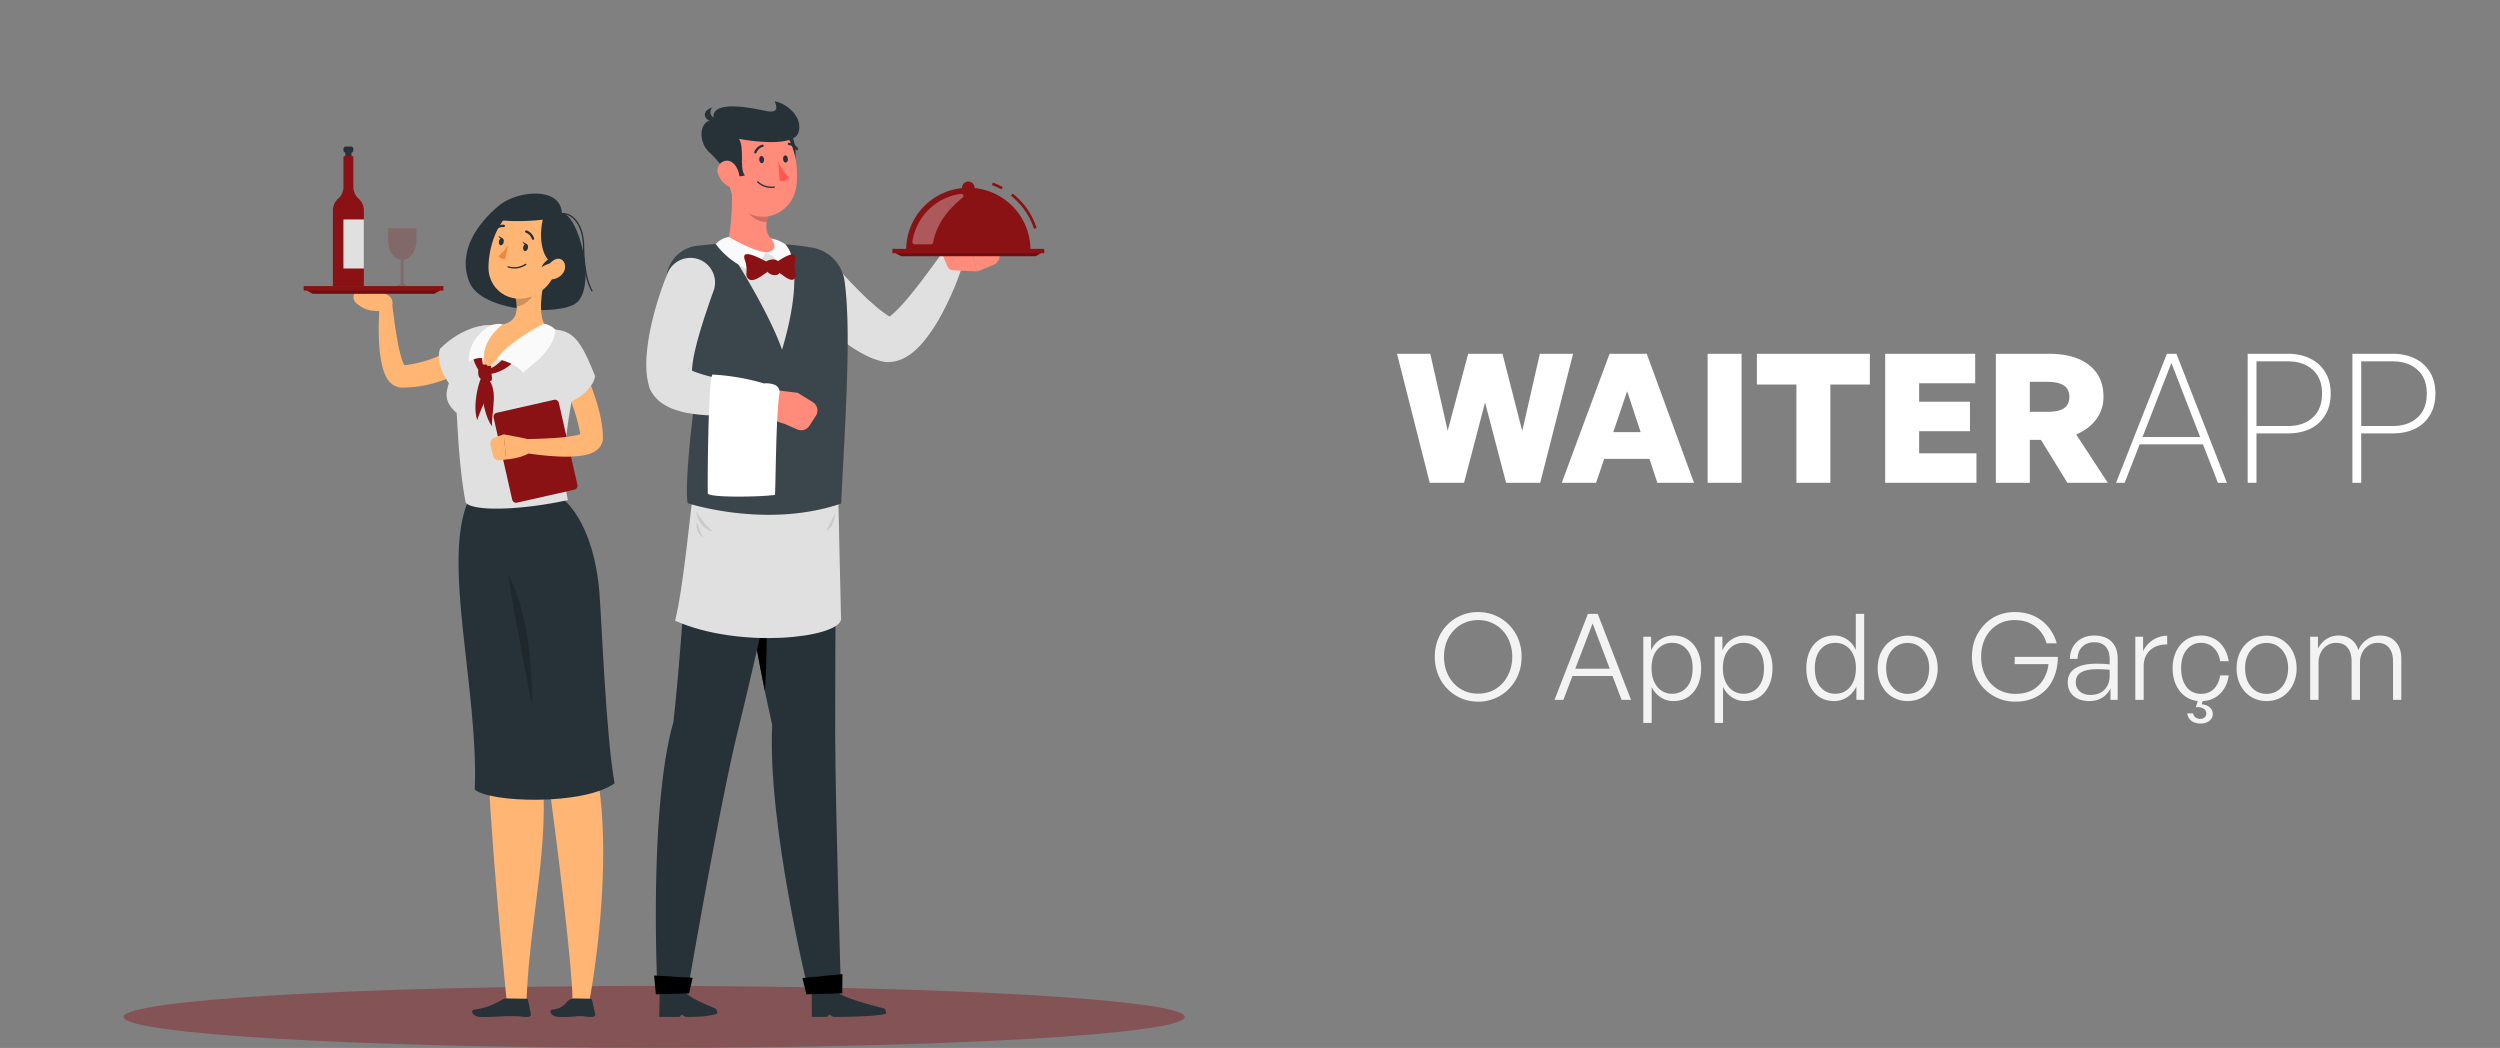 <svg xmlns="http://www.w3.org/2000/svg" width="334" height="140" fill="none"><rect width="100%" height="100%" fill="#808080" stroke="none"/><path fill="#8A1114" d="M87.395 140c39.148 0 70.883-1.853 70.883-4.138 0-2.286-31.735-4.139-70.883-4.139-39.147 0-70.882 1.853-70.882 4.139 0 2.285 31.735 4.138 70.882 4.138Z" opacity=".4"/><path fill="#263238" d="M66.7 27.434c-2.848 2.347-5.63 6.13-4 10.236 1.63 4.106 12.064 4.519 14.258 2.83 2.852-2.194.333-11.962-1.89-12.02-.168-3.623-5.988-3.01-8.368-1.046Z"/><path fill="#FFB573" d="M62.711 66.972s1.145 20.816 2.406 32.087c.128 10.583 2.559 34.492 2.559 34.492h2.672c.45-11.863 3.751-22.94 1.558-33.403 5.118-20.546 1.612-33.162 1.612-33.162l-10.807-.014Z"/><path fill="#FFB573" d="M65.621 66.986s5.502 23.09 7.008 32.924c1.587 10.332 3.949 30.38 3.84 33.634h2.306s3.875-20.283.289-33.268c2.957-29.247-4.34-33.268-4.34-33.268l-9.103-.022ZM52.428 40.28c-.172-1.246-2.46-1.352-2.46-1.352l-1.098-.552a.87.87 0 0 0-1.18.263l-.366.607a1.097 1.097 0 0 0 .406 1.367l.332.241c.566.405 1.236.64 1.93.677l1.013.055a1.86 1.86 0 0 0 .658-.08 1.097 1.097 0 0 0 .754-1.226h.01Z"/><path fill="#FFB573" d="M64.48 47.574a5.51 5.51 0 0 1-.314.303l-.288.256c-.19.161-.388.31-.582.46a17.55 17.55 0 0 1-1.21.82c-.829.499-1.7.924-2.603 1.272a16.142 16.142 0 0 1-5.637 1.097h-.168a2.15 2.15 0 0 1-.764-.158 2.365 2.365 0 0 1-.732-.475 3.221 3.221 0 0 1-.661-.936 7.11 7.11 0 0 1-.508-1.546 18.094 18.094 0 0 1-.366-2.786 35.677 35.677 0 0 1 .11-5.381.819.819 0 0 1 1.627-.022v.022c.197 1.703.424 3.433.73 5.089.136.802.323 1.594.56 2.372.095.319.224.625.388.914.065.106.131.157.102.12a.45.45 0 0 0-.175-.116.698.698 0 0 0-.187-.055h-.099a16.077 16.077 0 0 0 2.333-.387c.76-.19 1.505-.435 2.23-.732a14.58 14.58 0 0 0 2.08-1.096 13.5 13.5 0 0 0 1.411-.998l.212-.176.161-.143.095-.084a1.642 1.642 0 0 1 2.252 2.388l.004-.022Z"/><path fill="#E0E0E0" d="M66.28 43.516c-2.893-.483-5.928 1.484-7.5 3.084-.811 2.442 1.788 5.41 1.788 5.41s3.703-2.273 5.038-3.827c1.334-1.553 2.34-4.39.672-4.668Z"/><path fill="#263238" d="M75.236 66.708s4.08 2.896 4.848 12.521c.307 3.791.859 18.916 2.021 25.423-4.186 2.99-16.718 2.581-18.68.833.555-13.16-4.476-30.617-.827-38.645 6.04-.742 12.638-.132 12.638-.132Z"/><path fill="#000" d="M71.098 94.313c.055-5.53-.76-13.142-3.236-17.654.845 5.63 3.236 17.654 3.236 17.654Z" opacity=".2"/><path fill="#E0E0E0" d="M60.682 47.976c0 3.133-2.497 4.778.33 7.19.167 2.706.365 7.55 1.195 11.963.859 1.195 7.14 1.096 13.665-.318-.852-3.784-.537-9.948 1.697-18.378a3.505 3.505 0 0 0-2.794-4.318 32.452 32.452 0 0 0-1.689-.256c-2.04-.3-4.1-.454-6.163-.46-.666 0-1.356.044-2.015.088a4.504 4.504 0 0 0-4.226 4.489Z"/><path fill="#8A1114" d="m74.014 53.416-7.66 1.734a.541.541 0 0 0-.407.647l2.48 10.95a.541.541 0 0 0 .646.408l7.66-1.734a.541.541 0 0 0 .407-.648l-2.48-10.95a.541.541 0 0 0-.646-.407Zm-6.334-5.978s-1.24 1.485-2.263 1.828l-.117.732a5.55 5.55 0 0 0 3.374-1.74l-.995-.82Zm-3.367-.895s-.052 1.93.482 2.873l-.398.63a5.56 5.56 0 0 1-1.382-3.54l1.297.037Z"/><path fill="#FFB573" d="M72.834 36.906c-.49 1.945-1.064 5.531.252 6.946 0 0-4.902 1.338-8.097 5.725-1.463-4.61 1.948-6.185 1.948-6.185 2.234-.366 2.263-1.997 1.956-3.561l3.941-2.925Z"/><path fill="#000" d="m71.23 38.102-2.333 1.736a6.4 6.4 0 0 1 .131 1.097c.849-.059 2.055-.896 2.194-1.77a3.08 3.08 0 0 0 .007-1.063Z" opacity=".2"/><path fill="#FFB573" d="M75.108 33.44c-.94 3.152-1.268 4.508-3.246 5.747-2.976 1.861-6.58-.054-6.603-3.44 0-3.049 1.525-7.677 4.914-8.181 3.389-.505 5.89 2.72 4.935 5.874Z"/><path fill="#263238" d="M72.651 28.838c-.888 3.038-.127 6.215 1.686 6.58 2.519-.94 2.394-3.736 1.75-5.016-.642-1.28-2.924-3.315-3.436-1.564Z"/><path fill="#263238" d="M74.03 34.296c-1.4.464-1.671 1.404-1.671 1.404s.961-.68 1.883-.552a1.974 1.974 0 0 1-.212-.852Zm-3.499-1.152c-.062.26-.249.435-.42.395-.172-.04-.264-.292-.201-.552.062-.26.248-.439.42-.395.172.044.249.293.201.552Zm-3.243-.771c-.062.26-.248.435-.42.391-.172-.044-.263-.289-.201-.552.062-.263.248-.435.42-.391.172.044.267.289.201.552Z"/><path fill="#263238" d="m67.168 31.854-.589-.34s.209.57.589.34Z"/><path fill="#ED893E" d="M67.903 32.797a6.904 6.904 0 0 1-1.324 1.426 1.193 1.193 0 0 0 .896.413l.428-1.839Z"/><path fill="#FFB573" d="M75.126 36.603a2.08 2.08 0 0 1-1.568.73c-.764-.021-.896-.898-.475-1.619.365-.65 1.228-1.422 1.894-1.053.665.37.668 1.35.15 1.942Z"/><path fill="#263238" d="M71.142 32.026a.168.168 0 0 1-.084-.096 1.31 1.31 0 0 0-.79-.84.161.161 0 0 1-.088-.25.15.15 0 0 1 .165-.054 1.616 1.616 0 0 1 1.012 1.05.15.15 0 0 1-.098.197.16.16 0 0 1-.117-.007Zm-5.031-1.21a.165.165 0 0 1-.113-.04.16.16 0 0 1 0-.224 1.546 1.546 0 0 1 1.33-.526.165.165 0 0 1 .136.183.157.157 0 0 1-.18.131 1.216 1.216 0 0 0-1.049.424.16.16 0 0 1-.124.052Zm4.292 1.813-.589-.344s.209.574.59.344Z"/><path fill="#FFB573" d="m70.213 58.585-2.925-.567.33 3.36s2.193-.095 3.443-1.097l.117-.438c-.135-.728-.3-.995-.965-1.258Z"/><path fill="#FFB573" d="m65.53 59.452.34 1.422a.84.84 0 0 0 .943.632l.819-.128-.329-3.36-1.247.454a.837.837 0 0 0-.526.98Zm11.223-12.88a43.674 43.674 0 0 1 2.322 5.264c.329.903.64 1.828.888 2.775.271.981.455 1.985.548 2.998.022.267.033.541.037.819v.256a2.071 2.071 0 0 1-.307.888c-.17.263-.391.488-.65.662a3.428 3.428 0 0 1-1.04.464 7.057 7.057 0 0 1-.85.18c-.997.125-2.003.163-3.006.113a38.89 38.89 0 0 1-5.663-.68.815.815 0 0 1 .14-1.62c1.827-.033 3.677-.08 5.457-.216.853-.059 1.7-.18 2.534-.365.17-.04.337-.09.5-.154a.57.57 0 0 0 .22-.117.464.464 0 0 0-.168.172.927.927 0 0 0-.14.399.47.47 0 0 0 0 .073c0-.187-.032-.366-.061-.57a24.345 24.345 0 0 0-1.488-4.94 73.957 73.957 0 0 0-2.194-4.91v-.029a1.646 1.646 0 0 1 2.925-1.484l-.004.022Z"/><path fill="#E0E0E0" d="M74.966 44.229c2.094.387 3.027 2.27 4.547 6.028-.464 2.53-4.182 3.86-4.182 3.86s-2.135-3.783-2.559-5.79c-.424-2.007.08-4.49 2.194-4.098Z"/><path fill="#263238" d="M70.538 133.58a.228.228 0 0 0-.24-.149l-2.48-.037a1.356 1.356 0 0 0-.73.157 9.291 9.291 0 0 1-3.737 1.335c-.526.08-.289.968.954.983 2.051.022 2.424-.132 4.175-.113 1.495.018.782.084 1.97.113.286 0 .52-.179.483-.366l-.395-1.923Zm8.552 0a.23.23 0 0 0-.242-.149l-2.022-.037a1.338 1.338 0 0 0-.73.157c-.732.508-.63 1.097-2.297 1.335-.526.08-.267.968.976.983 2.051.022 1.927-.113 2.76-.113.834 0 .322.084 1.514.113.285 0 .515-.179.472-.366l-.432-1.923Z"/><path fill="#FAFAFA" d="M66.33 48.002c1.039.043 2.943.895 3.554 1.805.863-.895 4.233-2.975 4.292-5.794a2.925 2.925 0 0 0-1.495-.768s-4.497 2.175-6.35 4.757Zm-1.681-.147s-.282-2.277 2.475-4.49c-.278-.226-1.367.03-1.367.03s-3.221 1.386-3.126 4.972a2.767 2.767 0 0 1 2.018-.512Z"/><path fill="#8A1114" d="M64.24 48.82c-.4.187-.556 1.485 0 1.788.555.303.5-.936.822-1.36.322-.424-.124-.753-.823-.428Z"/><path fill="#8A1114" d="M64.73 49.325c-.286.365.083 1.608.697 1.605.615-.004.085-1.097.205-1.638.12-.541-.416-.61-.903.033Z"/><path fill="#8A1114" d="M64.813 50.25c-.683-1.057-.73 4.511.925 6.705-.11-2.161 1.05-5.225-.925-6.705Z"/><path fill="#8A1114" d="M64.751 50.202c-.303-1.075-1.828 3.634-.983 5.934.479-1.861 2.266-4.157.983-5.934Z"/><path fill="#263238" d="M69.847 35.641c.16-.07.313-.152.457-.248a.087.087 0 0 0 .02-.096.086.086 0 0 0-.02-.029.099.099 0 0 0-.131-.022 2.625 2.625 0 0 1-2.245.326.093.093 0 0 0-.07-.002.092.092 0 0 0-.05.05.091.091 0 0 0 .054.116 2.78 2.78 0 0 0 1.985-.095Z"/><path fill="#8A1114" d="M59.238 38.218H40.561v.607h18.677v-.607Zm-.446.607H41.007l.782.424h16.22l.783-.424Z"/><path fill="#000" d="M58.792 38.825H41.007l.782.424h16.22l.783-.424Z" opacity=".2"/><path fill="#263238" d="M46.545 21.961a.417.417 0 0 1-.413-.413v-1.385a.417.417 0 0 1 .413-.414.417.417 0 0 1 .413.414v1.385a.417.417 0 0 1-.413.413Z"/><path fill="#263238" d="M47.21 20.078v-.182a.322.322 0 0 0-.321-.322h-.687a.322.322 0 0 0-.322.322v.182c0 .178.144.322.322.322h.687a.322.322 0 0 0 .322-.322Z"/><path fill="#8A1114" d="M47.207 24.97v-3.952a.165.165 0 0 0-.16-.165h-1.003a.165.165 0 0 0-.16.165v3.952a2.1 2.1 0 0 1-.706 1.572 2.127 2.127 0 0 0-.706 1.576v10.137h4.142V28.118a2.115 2.115 0 0 0-.705-1.576 2.11 2.11 0 0 1-.702-1.572Z"/><path fill="#E0E0E0" d="M48.614 29.317H45.88v6.554h2.734v-6.554Z"/><path fill="#8A1114" d="M52.497 38.218h-.494c.165.012.33.012.494 0Zm2.979 0h-.497c.166.011.332.011.497 0Z"/><path fill="#8A1114" d="M51.835 30.486v1.664c0 1.323.753 2.424 1.707 2.559v2.925c0 .45-.438.577-.778.606h1.948c-.34-.029-.778-.157-.778-.606v-2.925c.954-.132 1.707-1.232 1.707-2.56v-1.663h-3.806Z" opacity=".2"/><path fill="#263238" d="M74.487 28.922c-1.463.621-6.361.811-8.28.395 1.984-2.804 6.444-3.627 8.28-.395Zm4.61 10.017a.095.095 0 0 1-.073-.037c-.048-.066-1.127-1.652-1.148-5.9 0-1.773-.545-3.2-1.463-3.92a1.978 1.978 0 0 0-1.736-.394.09.09 0 0 1-.07-.012.092.092 0 0 1 .029-.167 2.193 2.193 0 0 1 1.887.427c.969.757 1.528 2.238 1.539 4.062.022 4.182 1.097 5.784 1.097 5.798a.09.09 0 0 1 .015.069.092.092 0 0 1-.037.06.102.102 0 0 1-.04.014Zm26.307-21.522c1.02 1.396 1.016 3.572.669 4.752-1.828-.83-1.543-3.213-1.543-3.213l.874-1.539Z"/><path fill="#E0E0E0" d="m110.869 34.702 1.053 1.159 1.097 1.177a69.043 69.043 0 0 0 2.215 2.27c.366.365.731.731 1.123 1.053.391.322.731.665 1.115.961.384.296.731.56 1.071.786.256.172.525.324.804.454l-.559-.088a.73.73 0 0 0-.475.106s.087 0 .212-.073c.339-.208.654-.453.939-.731a22.906 22.906 0 0 0 2.095-2.278 64.266 64.266 0 0 0 2.054-2.632 275.66 275.66 0 0 0 2.018-2.738l.033-.04a1.65 1.65 0 0 1 2.896 1.462 36.209 36.209 0 0 1-1.283 3.403 41.168 41.168 0 0 1-1.609 3.29 22.558 22.558 0 0 1-2.15 3.243 10.989 10.989 0 0 1-1.623 1.638 6.21 6.21 0 0 1-1.29.804 4.792 4.792 0 0 1-2.168.446 2.176 2.176 0 0 1-.41-.055l-.153-.032a10.164 10.164 0 0 1-2.307-.86 16.24 16.24 0 0 1-1.773-1.049 28.139 28.139 0 0 1-2.976-2.306 43.386 43.386 0 0 1-2.607-2.49 46.736 46.736 0 0 1-1.21-1.309 47.229 47.229 0 0 1-1.18-1.39 3.293 3.293 0 0 1 .57-4.365 3.29 3.29 0 0 1 4.401.11l.077.074Z"/><path fill="#FF8B7B" d="m127.269 36.102 3.258.157-1.057-4.387s-3.031.223-3.517 1.78a.794.794 0 0 0 .029.527l.6 1.437a.786.786 0 0 0 .687.486Z"/><path fill="#FF8B7B" d="m133.433 33.656-.629-1.462a1.308 1.308 0 0 0-1.51-.753l-1.828.45 1.057 4.386 2.193-.884a1.31 1.31 0 0 0 .727-.717 1.3 1.3 0 0 0-.01-1.02Z"/><path fill="#263238" d="M103.166 96.854c-3.458-15.212-5.597-33.553-5.597-33.553l14.181-.227s-.197 24.717-.168 35.07c.037 10.767.783 34.46.783 34.46h-4.303s-5.554-22.443-4.896-35.75Z"/><path fill="#000" d="m102.062 75.866-2.244 3.327c.669 4.153 1.462 8.726 2.387 13.208.388-6.887.322-14.89-.143-16.535Z"/><path fill="#263238" d="M118.104 134.714s-5.926-1.397-6.372-2.336h-3.29l.022 3.484h2.032l.311-.322.516.322c1.645 0 6.017-.066 7.052-.435a.774.774 0 0 0-.271-.713ZM89.976 96.426c1.642-15.3 1.59-25.52 3.59-33.06l12.913-.193s-5.378 24.267-7.875 34.365c-2.497 10.097-6.77 35.059-6.77 35.059h-3.985s-1.254-24.34 2.127-36.17Z"/><path fill="#E0E0E0" d="M92.543 66.346c-.286 1.828-1.302 12.642-2.355 16.58 8.61 3.82 21.771 2.317 22.177-.161-.121-4.592-.366-16.419-.366-16.419H92.543Z"/><path fill="#000" d="M93.022 68.353a13.085 13.085 0 0 0 2.16 2.65s-1.857-.332-2.16-2.65Zm17.306 2.548a10.7 10.7 0 0 0 1.192-2.365s.084 1.868-1.192 2.365Zm-17.226-1.169c.199.732.492 1.435.874 2.09a1.927 1.927 0 0 1-.874-2.09Z" opacity=".1"/><path fill="#263238" d="M95.548 134.714s-3.696-1.397-4.12-2.336h-3.29l-.066 3.484h2.694l.318-.322.508.322c1.645 0 3.162-.066 4.208-.435a.75.75 0 0 0-.252-.713Zm-2.457-101.87c4.563-.566 11.077-.511 15.446.242a5.29 5.29 0 0 1 4.292 4.449c.917 6.599.128 18.13-.457 29.736-9.981 3.415-20.51-.047-20.51-.047-.365-2.34.454-10.014 1.002-14.108-.822-4.23-2.559-9.074-3.721-14.693a4.604 4.604 0 0 1 3.948-5.579Z"/><path fill="#fff" d="M93.091 32.844c4.563-.566 11.077-.511 15.446.242a5.29 5.29 0 0 1 4.292 4.449c.917 6.599.128 18.13-.457 29.736-9.981 3.415-20.51-.047-20.51-.047-.365-2.34.454-10.014 1.002-14.108-.822-4.23-2.559-9.074-3.721-14.693a4.604 4.604 0 0 1 3.948-5.579Z" opacity=".1"/><path fill="#FF8B7B" d="m97.606 24.133 5.191 4.259c-.672 1.787-.884 3.655 2.048 4.361.731.969-.366 2.669-1.668 3.33-3.078-.701-4.85-1.528-6.046-3.17.376-1.286.976-6.137.475-8.78Z"/><path fill="#000" d="m99.77 25.91 3.027 2.478a6.692 6.692 0 0 0-.365 1.28c-1.174.084-2.804-1.097-2.877-2.172a4.362 4.362 0 0 1 .215-1.587Z" opacity=".2"/><path fill="#FF8B7B" d="M96.86 21.23c.475 3.257.585 5.188 2.38 6.716 2.702 2.3 6.621.427 7.133-2.925.457-3.009-.395-7.83-3.711-8.84a4.537 4.537 0 0 0-5.802 5.049Z"/><path fill="#263238" d="M96.83 22.733a2.56 2.56 0 0 0 2.695.69c-.782-.793-.022-3.695-.804-4.876 1.514.3 7.407 1.155 7.97-.889.61-2.193-1.828-3.944-3.196-4.109.403.914.366 1.576-1.133 1.28-1.499-.296-7.677-1.722-6.993 1.173-1.99 0-2.124 2.896-.67 4.281a14.985 14.985 0 0 1 2.132 2.45Z"/><path fill="#263238" d="M95.734 15.863c-1.192-.296-.819-1.393-.552-1.506-1.115.27-1.52 1.367-.175 1.872 1.345.504.727-.366.727-.366Z"/><path fill="#FF8B7B" d="M95.943 23.23a2.83 2.83 0 0 0 1.396 1.67c.896.457 1.546-.296 1.462-1.239-.069-.852-.614-2.113-1.594-2.193a1.291 1.291 0 0 0-1.264 1.762Z"/><path fill="#263238" d="M101.434 21.347c.022.267.182.472.365.457.183-.015.3-.249.278-.512-.022-.263-.183-.472-.366-.457-.182.015-.299.245-.277.512Zm3.187-.077c.022.267.183.472.366.454.183-.019.296-.245.274-.512-.022-.267-.183-.468-.365-.454-.183.015-.296.245-.275.512Z"/><path fill="#FF5652" d="M103.974 21.628a9.423 9.423 0 0 0 1.463 2.165c-.435.482-1.254.365-1.254.365l-.209-2.53Z"/><path fill="#263238" d="M100.94 20.499a.144.144 0 0 1-.077 0 .154.154 0 0 1-.087-.205 1.572 1.572 0 0 1 1.063-.972.158.158 0 1 1 .063.31 1.253 1.253 0 0 0-.838.78.157.157 0 0 1-.05.059.158.158 0 0 1-.074.028Zm5.531-.424a.152.152 0 0 1-.131-.073 1.24 1.24 0 0 0-.947-.618.156.156 0 0 1-.143-.1.157.157 0 0 1-.011-.061.16.16 0 0 1 .165-.154 1.559 1.559 0 0 1 1.206.768.163.163 0 0 1 .018.118.161.161 0 0 1-.069.098.133.133 0 0 1-.088.022Z"/><path fill="#E0E0E0" d="M97.13 32.914s5.327 8.094 7.353 13.804c1.996-6.7 2.226-12.064.365-13.965-.599.757-3.012 1.78-7.717.16Zm-1.816 5.981-.516 1.462-.511 1.521a75.181 75.181 0 0 0-.94 3.027c-.146.5-.274.998-.391 1.488-.117.49-.23.976-.311 1.44-.08.465-.142.914-.183 1.316-.02.308-.02.617 0 .925l-.19-.533c-.153-.29-.31-.366-.318-.366-.007 0 .051.073.165.154.34.2.702.362 1.078.482.972.327 1.965.588 2.972.782 1.071.212 2.175.366 3.29.549 1.116.183 2.263.31 3.367.468h.052a1.65 1.65 0 0 1 .084 3.25 36.097 36.097 0 0 1-3.601.497 37.88 37.88 0 0 1-3.656.157 22.727 22.727 0 0 1-3.875-.34 11.194 11.194 0 0 1-2.194-.647 6.043 6.043 0 0 1-1.323-.753 4.78 4.78 0 0 1-1.426-1.689 2.187 2.187 0 0 1-.15-.388l-.04-.15a10.235 10.235 0 0 1-.347-2.438c-.018-.687.008-1.374.077-2.058.116-1.25.318-2.489.603-3.71a40.79 40.79 0 0 1 .943-3.481 39.302 39.302 0 0 1 1.232-3.389 3.29 3.29 0 0 1 6.145 2.343l-.036.08Z"/><path fill="#FF8B7B" d="m103.346 52.081 3.231.402-1.784 4.135s-2.95-.73-3.162-2.354a.77.77 0 0 1 .121-.512l.833-1.312a.787.787 0 0 1 .761-.359Zm5.655 3.462-.87 1.346a1.308 1.308 0 0 1-1.616.482l-1.722-.753 1.784-4.135 2.015 1.247a1.295 1.295 0 0 1 .585.82 1.309 1.309 0 0 1-.176.993Z"/><path fill="#FAFAFA" d="M97.39 31.656a3.039 3.039 0 0 0-1.766.95 10.602 10.602 0 0 0 5.85 3.913c-.168-.56.336-2.194.892-2.779-2.044-.303-4.976-2.084-4.976-2.084Z"/><path fill="#FAFAFA" d="M103.006 31.857a5.029 5.029 0 0 1 1.934.794s2.047 2.285-.366 3.575c.164-.56-1.097-2.05-2.226-2.486 2.04-.303.658-1.883.658-1.883Z"/><path fill="#8A1114" d="M102.574 35.042c-1.616-.867-3.615-1.806-3.06-.29.556 1.518-.179 2.044.545 2.56.724.515 2.194-.9 2.68-1.097.486-.197-.165-1.173-.165-1.173Zm1.145-.012c1.232-.83 2.774-1.729 2.5-.248-.274 1.48.406 1.996-.132 2.497-.537.5-1.919-.9-2.358-1.097-.438-.197-.01-1.151-.01-1.151Z"/><path fill="#8A1114" d="M102.355 34.925c.365-.22 1.257-.497 1.7.098.442.596.3 1.594-.311 1.715a1.234 1.234 0 0 1-1.192-.42 1.095 1.095 0 0 0-.197-1.393Z"/><path fill="#000" d="m92.056 132.714-4.434.124-.234-2.511 5.151.307-.483 2.08Zm20.466-.007-4.789.131-.531-2.175 5.349-.519-.029 2.563Z"/><path fill="#fff" d="M102.084 51.23a30.043 30.043 0 0 0-6.88-1.189c-.497.03-.687 11.264-.647 15.86 0 .62 7.151.496 8.979.215.102-1.283.124-10.65.599-13.578a1.037 1.037 0 0 0-.621-1.119 2.905 2.905 0 0 0-1.43-.19Z"/><path fill="#8A1114" d="M139.516 33.247h-20.297v.577h20.297v-.577Zm-.424.577h-19.449l.746.406h17.961l.742-.406Z"/><path fill="#000" d="M139.092 33.824h-19.449l.746.406h17.961l.742-.406Z" opacity=".2"/><path fill="#8A1114" d="M130.205 25.087a.84.84 0 0 1-.998.825.836.836 0 0 1-.305-1.517.838.838 0 0 1 1.303.692Zm7.937 5.48a9.218 9.218 0 0 0-3.079-4.416l.227-.29a9.594 9.594 0 0 1 3.203 4.596l-.351.11Zm-4.347-5.257a9.11 9.11 0 0 0-1.276-.581l.124-.344a9.61 9.61 0 0 1 1.327.618l-.175.307Z"/><path fill="#8A1114" d="M129.368 25.087a8.303 8.303 0 0 0-8.303 8.302h16.605a8.302 8.302 0 0 0-8.302-8.302Z"/><path fill="#fff" d="M122.21 32.647h2.146a.322.322 0 0 0 .31-.263c.432-2.274 1.788-4.256 3.945-5.977a.286.286 0 0 0 .085-.338.288.288 0 0 0-.301-.174 7.577 7.577 0 0 0-6.503 6.394.32.32 0 0 0 .077.251.315.315 0 0 0 .241.107Z" opacity=".3"/><path fill="#263238" d="M102.954 25.109c.171.007.343-.001.512-.026a.087.087 0 0 0 .056-.037.09.09 0 0 0 .014-.065.104.104 0 0 0-.11-.077 2.558 2.558 0 0 1-2.128-.665.086.086 0 0 0-.098-.02.102.102 0 0 0-.03.02.094.094 0 0 0-.024.064c0 .023.008.046.024.064a2.718 2.718 0 0 0 1.784.742Z"/><path fill="#fff" d="m201.212 64.5-2.808-10.728-2.808 10.728h-4.584l-4.368-17.232h4.44l2.328 10.272 2.736-10.272h4.584l2.64 10.32 2.352-10.32h4.44L205.772 64.5h-4.56Zm12.48-6.768h7.32l1.176 3.576h-9.696l1.2-3.576Zm7.728 6.768-4.032-12.24-4.152 12.24h-4.584l6.384-17.232h4.968l6.312 17.232h-4.896Zm11.257 0h-4.536V47.268h4.536V64.5Zm11.858 0h-4.536V51.372h-5.28v-4.104h15.096v4.104h-5.28V64.5Zm19.517-3.936V64.5H251.86V47.268h12.024v3.936h-7.488v2.472h6.792v3.936h-6.792v2.952h7.656Zm7.133 3.936h-4.536V47.268h7.056c2.336 0 4.136.504 5.4 1.512 1.28.992 1.92 2.408 1.92 4.248 0 1.104-.32 2.096-.96 2.976-.624.864-1.52 1.544-2.688 2.04l4.224 6.456h-5.4l-3.528-5.736h-1.488V64.5Zm0-13.488v4.008h2.328c1.008 0 1.752-.16 2.232-.48.48-.32.72-.824.72-1.512 0-.688-.24-1.192-.72-1.512-.48-.336-1.224-.504-2.232-.504h-2.328Zm14.76 7.368h8.544l.36.984h-9.528l.624-.984Zm10.368 6.12-6.216-16.008-6.24 16.008h-1.152l6.792-17.232h1.272l6.744 17.232h-1.2Zm9.376-6.6h-4.224v6.6h-1.176V47.268h5.4c1.104 0 2.08.208 2.928.624a4.69 4.69 0 0 1 2.016 1.8c.496.784.744 1.744.744 2.88s-.248 2.104-.744 2.904a4.644 4.644 0 0 1-2.016 1.824c-.848.4-1.824.6-2.928.6Zm-.024-9.624h-4.2v8.64h4.2c1.376 0 2.48-.376 3.312-1.128.832-.752 1.248-1.816 1.248-3.192 0-1.392-.416-2.456-1.248-3.192-.832-.752-1.936-1.128-3.312-1.128Zm14.017 9.624h-4.224v6.6h-1.176V47.268h5.4c1.104 0 2.08.208 2.928.624a4.69 4.69 0 0 1 2.016 1.8c.496.784.744 1.744.744 2.88s-.248 2.104-.744 2.904a4.644 4.644 0 0 1-2.016 1.824c-.848.4-1.824.6-2.928.6Zm-.024-9.624h-4.2v8.64h4.2c1.376 0 2.48-.376 3.312-1.128.832-.752 1.248-1.816 1.248-3.192 0-1.392-.416-2.456-1.248-3.192-.832-.752-1.936-1.128-3.312-1.128Z"/><path fill="#fff" d="M197.479 93.74a5.665 5.665 0 0 1-4.144-1.744 5.81 5.81 0 0 1-1.216-1.904 6.396 6.396 0 0 1-.432-2.352c0-.832.144-1.61.432-2.336a5.81 5.81 0 0 1 1.216-1.904 5.51 5.51 0 0 1 1.84-1.264 5.665 5.665 0 0 1 2.304-.464c.832 0 1.6.155 2.304.464a5.51 5.51 0 0 1 1.84 1.264 5.693 5.693 0 0 1 1.232 1.904 6.27 6.27 0 0 1 .432 2.336c0 .832-.144 1.616-.432 2.352a5.693 5.693 0 0 1-1.232 1.904 5.665 5.665 0 0 1-4.144 1.744Zm0-1.072a4.54 4.54 0 0 0 1.856-.368 4.41 4.41 0 0 0 1.44-1.056 4.81 4.81 0 0 0 .928-1.584 5.423 5.423 0 0 0 .336-1.92 5.42 5.42 0 0 0-.336-1.92 4.46 4.46 0 0 0-.928-1.552 4.218 4.218 0 0 0-1.44-1.04 4.377 4.377 0 0 0-1.856-.384c-.672 0-1.291.128-1.856.384a4.218 4.218 0 0 0-1.44 1.04c-.405.437-.72.955-.944 1.552a5.675 5.675 0 0 0-.32 1.92c0 .683.107 1.323.32 1.92.224.597.539 1.125.944 1.584.405.448.885.8 1.44 1.056a4.612 4.612 0 0 0 1.856.368Zm12.571-3.328h5.552l.336.976h-6.368l.48-.976Zm6.592 4.16-3.872-10.208-3.904 10.208h-1.184l4.464-11.488h1.312l4.448 11.488h-1.264Zm10.63-4.224c0 .864-.155 1.627-.464 2.288-.299.661-.725 1.179-1.28 1.552-.544.363-1.195.544-1.952.544a3.09 3.09 0 0 1-1.712-.496c-.512-.33-.912-.795-1.2-1.392v4.816h-1.12v-11.52h1.04v1.824c.288-.63.699-1.115 1.232-1.456a3.128 3.128 0 0 1 1.76-.528c.747 0 1.397.187 1.952.56.555.363.981.875 1.28 1.536.309.65.464 1.408.464 2.272Zm-1.136 0c0-1.067-.256-1.899-.768-2.496-.501-.597-1.163-.896-1.984-.896-.512 0-.976.133-1.392.4-.416.267-.747.65-.992 1.152-.235.501-.352 1.115-.352 1.84 0 .693.117 1.296.352 1.808s.56.907.976 1.184a2.48 2.48 0 0 0 1.408.416c.821 0 1.483-.299 1.984-.896.512-.597.768-1.435.768-2.512Zm10.667 0c0 .864-.154 1.627-.464 2.288-.298.661-.725 1.179-1.28 1.552-.544.363-1.194.544-1.952.544a3.09 3.09 0 0 1-1.712-.496c-.512-.33-.912-.795-1.2-1.392v4.816h-1.12v-11.52h1.04v1.824c.288-.63.699-1.115 1.232-1.456a3.13 3.13 0 0 1 1.76-.528c.747 0 1.398.187 1.952.56.555.363.982.875 1.28 1.536.31.65.464 1.408.464 2.272Zm-1.136 0c0-1.067-.256-1.899-.768-2.496-.501-.597-1.162-.896-1.984-.896-.512 0-.976.133-1.392.4-.416.267-.746.65-.992 1.152-.234.501-.352 1.115-.352 1.84 0 .693.118 1.296.352 1.808.235.512.56.907.976 1.184.416.277.886.416 1.408.416.822 0 1.483-.299 1.984-.896.512-.597.768-1.435.768-2.512Zm5.659 0c0-.864.15-1.621.448-2.272.31-.661.742-1.173 1.296-1.536.555-.373 1.211-.56 1.968-.56.63 0 1.2.17 1.712.512.512.33.907.8 1.184 1.408v-4.816h1.12V93.5h-1.04v-1.776a3.492 3.492 0 0 1-1.232 1.424 3.072 3.072 0 0 1-1.744.512c-.757 0-1.413-.181-1.968-.544-.554-.373-.986-.89-1.296-1.552-.298-.661-.448-1.424-.448-2.288Zm1.136 0c0 1.077.251 1.915.752 2.512.502.597 1.163.896 1.984.896.555 0 1.035-.139 1.44-.416.416-.277.736-.672.96-1.184.235-.523.352-1.136.352-1.84 0-.704-.122-1.307-.368-1.808-.234-.501-.56-.885-.976-1.152-.405-.267-.874-.4-1.408-.4-.821 0-1.482.299-1.984.896-.501.597-.752 1.43-.752 2.496Zm12.396 4.384c-.576 0-1.11-.107-1.6-.32a3.74 3.74 0 0 1-1.28-.912 4.422 4.422 0 0 1-.832-1.392 5.163 5.163 0 0 1-.288-1.76c0-.63.096-1.21.288-1.744.202-.533.48-.992.832-1.376a3.74 3.74 0 0 1 1.28-.912 3.967 3.967 0 0 1 1.6-.32c.586 0 1.125.107 1.616.32.49.213.912.517 1.264.912.362.384.64.843.832 1.376.202.533.304 1.115.304 1.744a4.93 4.93 0 0 1-.304 1.76 4.08 4.08 0 0 1-.832 1.392 3.597 3.597 0 0 1-1.264.912c-.491.213-1.03.32-1.616.32Zm0-.96c.554 0 1.045-.139 1.472-.416a2.907 2.907 0 0 0 1.024-1.2c.256-.512.384-1.115.384-1.808 0-.693-.128-1.29-.384-1.792a2.815 2.815 0 0 0-1.024-1.168 2.643 2.643 0 0 0-1.472-.416 2.69 2.69 0 0 0-1.472.416 2.961 2.961 0 0 0-1.024 1.168c-.246.501-.368 1.099-.368 1.792 0 .693.122 1.296.368 1.808.256.512.597.912 1.024 1.2a2.69 2.69 0 0 0 1.472.416Zm14.403 1.04c-.822 0-1.584-.15-2.288-.448a5.802 5.802 0 0 1-1.856-1.248 5.83 5.83 0 0 1-1.232-1.888 6.53 6.53 0 0 1-.432-2.4c0-.853.138-1.637.415-2.352a5.973 5.973 0 0 1 1.201-1.904 5.267 5.267 0 0 1 1.808-1.28 5.838 5.838 0 0 1 2.304-.448c1.002 0 1.882.187 2.64.56a5.475 5.475 0 0 1 1.888 1.504 5.84 5.84 0 0 1 1.072 2.112h-1.36a4.38 4.38 0 0 0-.8-1.568 3.99 3.99 0 0 0-1.44-1.12c-.576-.277-1.254-.416-2.032-.416-.875 0-1.648.213-2.32.64-.672.416-1.2.992-1.584 1.728-.374.736-.56 1.59-.56 2.56 0 .939.192 1.781.576 2.528a4.362 4.362 0 0 0 1.616 1.76c.693.427 1.498.64 2.416.64.832 0 1.557-.16 2.176-.48a3.897 3.897 0 0 0 1.488-1.392c.384-.597.624-1.296.72-2.096h-4.512v-.976h5.76c0 .907-.139 1.728-.416 2.464a5.466 5.466 0 0 1-1.152 1.904 5.056 5.056 0 0 1-1.792 1.2c-.683.277-1.451.416-2.304.416Zm12.702-.24v-1.536a2.916 2.916 0 0 1-1.104 1.248c-.491.299-1.067.448-1.728.448-.875 0-1.574-.224-2.096-.672-.523-.459-.784-1.067-.784-1.824 0-.821.325-1.44.976-1.856.65-.427 1.616-.64 2.896-.64.256 0 .506.005.752.016.245.01.57.037.976.08v-.72c0-.704-.182-1.253-.544-1.648-.352-.395-.848-.592-1.488-.592-.683 0-1.227.203-1.632.608-.406.395-.614.933-.625 1.616h-1.023c.01-.63.154-1.173.432-1.632.277-.47.656-.832 1.136-1.088.49-.267 1.056-.4 1.696-.4.992 0 1.76.272 2.304.816.544.544.816 1.307.816 2.288V93.5h-.96Zm-4.64-2.368c0 .512.181.928.544 1.248.362.31.837.464 1.424.464.789 0 1.413-.235 1.872-.704.458-.48.688-1.115.688-1.904v-.752a17.67 17.67 0 0 0-1.68-.08c-.95 0-1.664.144-2.144.432-.47.277-.704.71-.704 1.296Zm9.076-2.144V93.5h-1.12v-8.432h1.04v1.92a3.607 3.607 0 0 1 1.312-1.488 3.428 3.428 0 0 1 1.904-.56v1.168a3.434 3.434 0 0 0-1.6.304 2.65 2.65 0 0 0-1.12.992c-.278.437-.416.965-.416 1.584Zm7.641 4.688c-.747 0-1.403-.187-1.968-.56-.565-.373-1.008-.89-1.328-1.552-.32-.661-.48-1.424-.48-2.288 0-.853.16-1.605.48-2.256.32-.661.763-1.179 1.328-1.552.576-.373 1.232-.56 1.968-.56a3.7 3.7 0 0 1 1.76.416c.523.277.949.672 1.28 1.184.341.512.565 1.12.672 1.824h-1.136c-.128-.768-.421-1.365-.88-1.792-.448-.437-1.013-.656-1.696-.656-.523 0-.987.144-1.392.432-.395.288-.704.683-.928 1.184-.213.501-.32 1.093-.32 1.776s.107 1.285.32 1.808c.224.512.533.912.928 1.2.405.277.869.416 1.392.416.693 0 1.264-.213 1.712-.64.448-.437.736-1.045.864-1.824h1.136c-.096.715-.315 1.328-.656 1.84a3.405 3.405 0 0 1-1.28 1.184c-.523.277-1.115.416-1.776.416Zm1.584 1.712c0 .384-.155.693-.464.928-.309.235-.699.352-1.168.352s-.869-.117-1.2-.352c-.32-.235-.512-.57-.576-1.008H293c.053.245.165.427.336.544.171.128.384.192.64.192.235 0 .421-.07.56-.208a.607.607 0 0 0 .224-.48c0-.235-.069-.421-.208-.56a1.076 1.076 0 0 0-.512-.272 1.838 1.838 0 0 0-.688-.032l.368-1.152h.672l-.256.752c.437.032.795.165 1.072.4.277.235.416.533.416.896Zm7.187-1.728c-.576 0-1.11-.107-1.6-.32a3.74 3.74 0 0 1-1.28-.912 4.422 4.422 0 0 1-.832-1.392 5.163 5.163 0 0 1-.288-1.76c0-.63.096-1.21.288-1.744.202-.533.48-.992.832-1.376a3.74 3.74 0 0 1 1.28-.912 3.967 3.967 0 0 1 1.6-.32c.586 0 1.125.107 1.616.32.49.213.912.517 1.264.912.362.384.64.843.832 1.376.202.533.304 1.115.304 1.744a4.93 4.93 0 0 1-.304 1.76 4.08 4.08 0 0 1-.832 1.392 3.597 3.597 0 0 1-1.264.912c-.491.213-1.03.32-1.616.32Zm0-.96c.554 0 1.045-.139 1.472-.416a2.907 2.907 0 0 0 1.024-1.2c.256-.512.384-1.115.384-1.808 0-.693-.128-1.29-.384-1.792a2.815 2.815 0 0 0-1.024-1.168 2.643 2.643 0 0 0-1.472-.416 2.69 2.69 0 0 0-1.472.416 2.961 2.961 0 0 0-1.024 1.168c-.246.501-.368 1.099-.368 1.792 0 .693.122 1.296.368 1.808.256.512.597.912 1.024 1.2a2.69 2.69 0 0 0 1.472.416Zm6.947.8h-1.12v-8.432h1.04v1.584c.288-.544.667-.97 1.136-1.28a2.92 2.92 0 0 1 1.616-.464c.661 0 1.221.17 1.68.512.469.341.789.821.96 1.44a3.231 3.231 0 0 1 1.152-1.424 3.032 3.032 0 0 1 1.76-.528c.875 0 1.563.277 2.064.832.512.544.768 1.307.768 2.288V93.5h-1.104v-5.104c0-.81-.181-1.43-.544-1.856-.352-.437-.869-.656-1.552-.656a2.06 2.06 0 0 0-1.168.352 2.43 2.43 0 0 0-.848.944c-.203.395-.304.853-.304 1.376V93.5h-1.12v-5.104c0-.81-.176-1.43-.528-1.856-.352-.437-.875-.656-1.568-.656-.427 0-.821.117-1.184.352a2.32 2.32 0 0 0-.832.944c-.203.395-.304.853-.304 1.376V93.5Z" opacity=".9"/></svg>